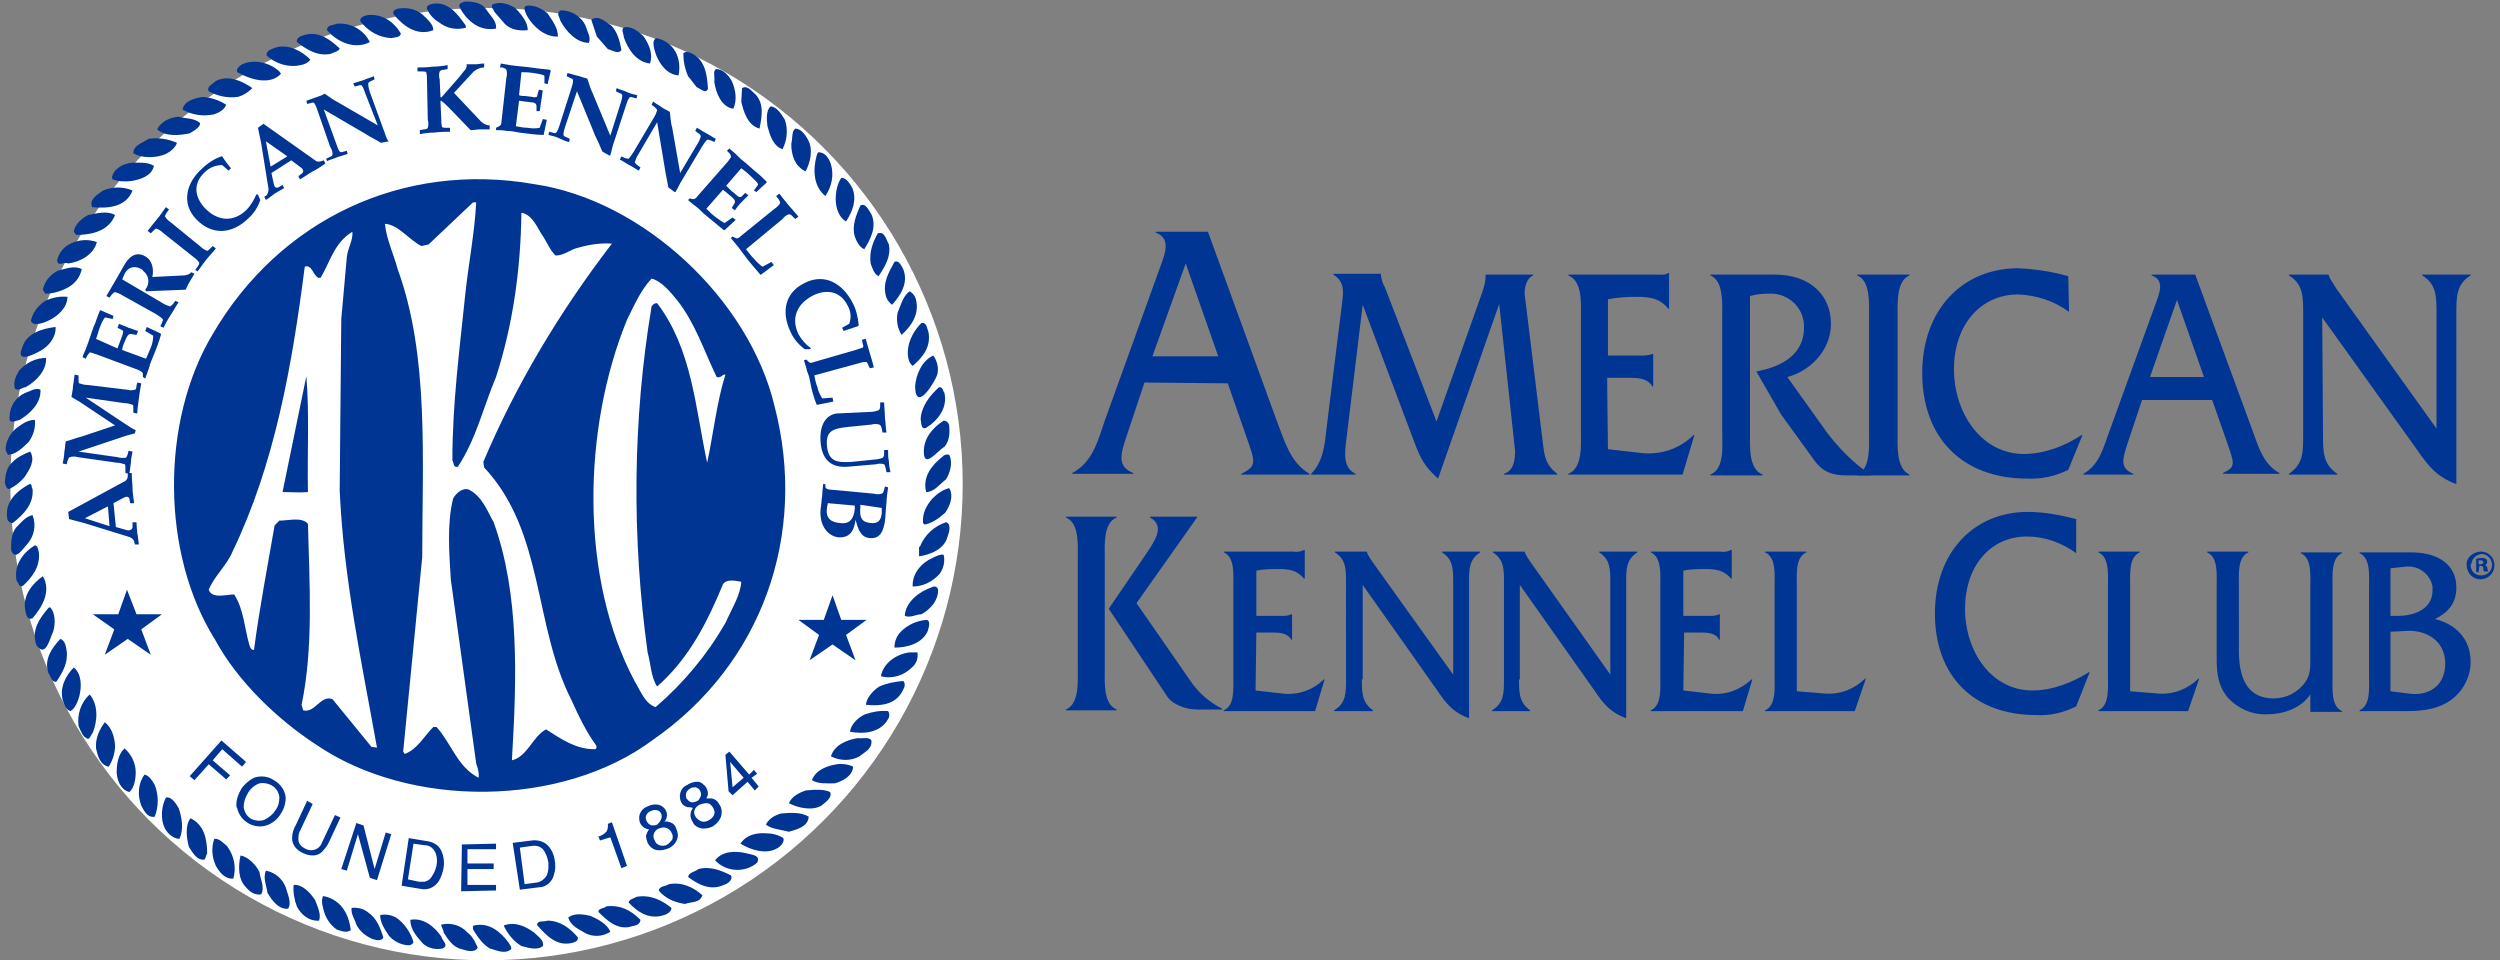<svg xmlns="http://www.w3.org/2000/svg" viewBox="0 0 315 121">
                
            <rect x="0" y="0" width="315" height="121" fill="#808080" stroke="none"/>
                
            <g fill="none"><circle cx="61.3" cy="61" r="60" fill="#FFF"></circle><path fill="#003594" d="M153.5 44.9h-8.3l4.2-11.7 4.1 11.7zm1.2 3.4l2.3 6.6c1.1 3.2 1.5 3.8-.6 4.8v.1h8.6v-.1c-2.4-1.4-3.1-4-4.1-6.6l-8.7-23.9h-6.6v.1c2 .7 1.2 2.7.6 4.3l-7 19.4c-.9 2.7-1.6 5.3-4.1 6.6v.1h7.7v-.1c-2-.8-1.7-2.2-.8-4.8l2.2-6.6 10.5.1zm32-11.3c.3-.8.5-1.6.5-2.4h6v.1c-.8.3-1.1 1.4-1.1 2.3l2.3 18.8c.2 1.8.4 2.8 1.8 3.9v.1h-6.7v-.1c1.2-.4 1.4-1.6 1.4-2.9l-2-18.5-7.7 22c-1.7-1.5-2.2-2.5-3-4.6l-6.5-17.3-2 16.5c-.3 2.3-.5 4 1.1 4.8v.1h-5.6v-.1c1.4-1.4 1.7-3.3 1.9-5.4l2-16.1c.1-1.1.5-2.6-1.1-3.6v-.1h6c0 .6.2 1.2.5 1.7l6.5 16.9 5.7-16.1zm15.9 19.6l4.4.5c2.4.2 4.7-.6 6.4-2.3h.1l-1.5 5h-14.4v-.1c1.8-.7 1.6-3.5 1.6-5.3V40c0-1.8.2-4.6-1.6-5.3v-.1h11c.6 0 1.2.1 1.6-.2h.1v4.5h-.1c-1.1-1.4-2.5-1.5-4.1-1.5-1.2 0-2.4.1-3.5.3v7.1h4.1c.5 0 1 0 1.5-.2h.1v4.1h-.1c-.6-1.1-2-1.1-3.1-1.1h-2.6l.1 9zm21-22c4.6 0 7.1 2.7 7.1 6.2 0 3.4-2.7 6-5.5 6.7l5 7c1.6 2.1 3.4 3.9 5.6 5.4h-3.2c-1.8 0-3-.5-4-1.9l-4.2-5.8-3.1-5.4c2.8-.5 6-1.9 6-5.5.1-2.3-1.7-4.2-4-4.3h-.5c-.8 0-1.6.1-2.3.3v17.2c0 1.8-.2 4.6 1.6 5.3v.1h-6.6v-.1c1.8-.7 1.5-3.5 1.5-5.3V40c0-1.8.2-4.6-1.5-5.3v-.1h8.1z"></path><path fill="#003594" d="M235.5 40c0-1.8.2-4.6-1.5-5.3v-.1h6.6v.1c-1.7.7-1.5 3.6-1.5 5.3v14.5c0 1.7-.2 4.5 1.5 5.3v.1H234v-.1c1.7-.7 1.5-3.5 1.5-5.3V40zm25.2-.7c-1.9-1.4-4.1-2.1-6.4-2.2-4.8 0-8.1 3.9-8.1 9.4 0 5.6 3.5 10.7 8.8 10.7 2.6 0 5.2-1 7.3-2.4h.1l-1.8 4.4c-1.6.8-3.4 1.2-5.2 1.1-8.1 0-13.2-5.1-13.2-13.3 0-7.9 5-13.2 12.1-13.2 2.1.1 4.2.4 6.3 1l.1 4.5zm17 8.2h-6.8l3.4-9.7 3.4 9.7zm1 2.8l1.9 5.4c.9 2.7 1.2 3.1-.5 3.9v.1h7.1v-.1c-2-1.1-2.6-3.2-3.4-5.4l-7.2-19.6h-5.5v.1c1.7.6 1 2.2.5 3.6l-5.8 16c-.8 2.2-1.3 4.3-3.3 5.4v.1h6.3v-.1c-1.7-.7-1.4-1.8-.7-3.9l1.8-5.4h8.8v-.1zm14 4.5c0 2.1 0 3.7 1.8 4.9v.1h-6.1v-.1c1.8-1.2 1.8-2.7 1.8-4.9V39.5c0-2.1 0-3.7-1.8-4.8v-.1h5c.1.4.3.7.5 1l.5.8L307 54V39.5c0-2.1 0-3.7-1.8-4.8v-.1h6.1v.1c-1.8 1.1-1.8 2.7-1.8 4.8V61c-2.4-.9-3.5-2.2-5-4.4L292.6 40l.1 14.8zM135.8 70.3c0-1.7.2-4.4-1.5-5.1v-.1h6.4v.1c-1.7.7-1.5 3.4-1.5 5.1v14c0 1.7-.2 4.4 1.5 5.1v.1h-6.4v-.1c1.7-.7 1.5-3.5 1.5-5.1v-14zm8.2.1c1.1-1.7 3.1-4 .9-5.2v-.1h6L143.2 76l6.8 9.8c1 1.5 2.4 2.7 4 3.5v.1h-3.1c-1.6 0-3.2-.7-3.8-1.6l-7.4-11.1 4.3-6.3zM158.2 87l3.5.4c1.9.2 3.8-.5 5.1-1.8h.1l-1.2 4h-11.5v-.1c1.4-.6 1.2-2.8 1.2-4.2V73.8c0-1.4.2-3.6-1.2-4.2v-.1h8.8c.4.1.9 0 1.3-.2h.1v3.6h-.1c-.9-1.1-2-1.2-3.2-1.2-.9 0-1.9 0-2.8.2v5.7h3.2c.4 0 .8 0 1.2-.2h.1v3.2h-.1c-.5-.9-1.6-.9-2.4-.9h-2l-.1 7.3zm13.4-1.4c0 1.7 0 2.9 1.4 3.9v.1h-4.9v-.1c1.5-.9 1.5-2.2 1.5-3.9V73.4c0-1.7 0-2.9-1.4-3.8v-.1h4c.1.3.2.5.4.8l.4.6L183.1 85V73.4c0-1.7 0-2.9-1.4-3.8v-.1h4.8v.1c-1.4.9-1.4 2.1-1.4 3.8v17.1c-1.9-.7-2.8-1.7-4-3.5l-9.4-13.3v11.9h-.1zm19.8 0c0 1.7 0 2.9 1.4 3.9v.1H188v-.1c1.5-.9 1.5-2.2 1.5-3.9V73.4c0-1.7 0-2.9-1.4-3.8v-.1h4c.1.3.2.5.4.8l.4.6 10 14.1V73.4c0-1.7 0-2.9-1.4-3.8v-.1h4.8v.1c-1.4.9-1.4 2.1-1.4 3.8v17.1c-1.9-.7-2.8-1.7-4-3.5l-9.4-13.3v11.9h-.1zm20.7 1.4l3.5.4c1.9.2 3.7-.5 5.1-1.8h.1l-1.2 4H208v-.1c1.4-.6 1.2-2.8 1.2-4.2V73.8c0-1.4.2-3.6-1.2-4.2v-.1h8.8c.4.1.9 0 1.3-.2h.1v3.6h-.1c-.9-1.1-2-1.2-3.2-1.2-.9 0-1.9 0-2.8.2v5.7h3.3c.4 0 .8 0 1.2-.2h.1v3.2h-.1c-.4-.9-1.6-.9-2.4-.9h-2l-.1 7.3zm18 .4c1.8.1 3.6-.6 4.9-1.9h.1l-1.4 4.1h-11.3v-.1c1.4-.6 1.2-2.8 1.2-4.2V73.8c0-1.4.2-3.6-1.2-4.2v-.1h5.2v.1c-1.4.6-1.2 2.8-1.2 4.2v13.3l3.7.3zm31.5-17.7c-1.8-1.3-3.9-2.1-6.2-2.1-4.6 0-7.8 3.7-7.8 9.1 0 5.4 3.3 10.3 8.5 10.3 2.5 0 5-1 7.1-2.3h.1l-1.7 4.3c-1.6.8-3.3 1.2-5 1.1-7.9 0-12.8-4.9-12.8-12.8 0-7.7 4.9-12.8 11.7-12.8 2.1 0 4.1.4 6.1.9v4.3zm10.5 17.7c1.8.1 3.6-.6 4.9-1.9h.1l-1.4 4.1h-11.3v-.1c1.4-.6 1.2-2.8 1.2-4.2V73.8c0-1.4.2-3.6-1.2-4.2v-.1h5.2v.1c-1.4.6-1.2 2.8-1.2 4.2v13.3l3.7.3zm19 .1c-1.2 1.8-3.5 2.5-5.4 2.5-1.9.1-3.7-.7-5-2.1-1.5-1.8-1.4-3.8-1.4-6v-8.1c0-1.4.2-3.6-1.2-4.2v-.1h5.2v.1c-1.4.6-1.2 2.8-1.2 4.2V82c0 4.1 1.5 6 4.4 6 1.6 0 3.1-.8 4-2.1.6-.9.6-1.7.6-2.8v-9.2c0-1.4.2-3.6-1.2-4.2v-.1h5.2v.1c-1.4.6-1.2 2.8-1.2 4.2v11.5c0 1.4-.2 3.6 1.2 4.2v.1h-4v-2.2zm10.1-.4v-7.5l1.9-.1c2.4-.2 5 1.1 5 4.1 0 3-2.3 4.1-4.5 3.8l-2.4-.3zm-2.7-1.8c0 1.4.2 3.6-1.2 4.2v.1h4.5c2.1 0 4.2.1 6.2-.9s3.3-3.1 3.3-5.3c0-3-2-4.8-4.5-5.4 1.6-.8 2.7-1.9 2.7-4 0-2.7-2.1-4.4-5.7-4.4h-6.5v.1c1.4.6 1.2 2.8 1.2 4.2v11.4zm2.7-7.7v-6l1.9-.2c1.6-.2 3.1.9 3.4 2.5v.5c0 2.5-2.6 3.2-4.3 3.2h-1zm13.1-6.4c0 1-.7 1.7-1.7 1.8-1 0-1.7-.7-1.8-1.7-.1-1 .7-1.7 1.7-1.8h.1c.9 0 1.7.7 1.7 1.7zm-3 0c0 .7.5 1.3 1.3 1.3h.1c.7 0 1.3-.6 1.3-1.3 0-.7-.5-1.3-1.2-1.4-.7 0-1.3.5-1.4 1.2-.1.1-.1.1-.1.2zm1 .9h-.3v-1.7c.2 0 .4-.1.6-.1.2 0 .4 0 .6.1.1.1.2.2.2.4s-.2.4-.3.4c.2.1.3.2.3.4 0 .1.1.3.1.4h-.5c-.1-.1-.1-.3-.1-.4 0-.2-.1-.3-.3-.3h-.2l-.1.8zm0-1h.2c.2 0 .4-.1.4-.2 0-.2-.1-.3-.4-.3h-.2v.5zM38.6 47.4l-3 14.6c1.2 0 2.1.1 3.2 0-.1-4.8.2-9.9-.2-14.6z"></path><path fill="#003594" d="M97.6 51.2c-3.2-13.5-16.6-26-30.3-28-16.6-2.9-32.1 4.5-40.5 18.9-6.6 11-6.5 27.7.3 38.5 2.8 5.2 7.8 10 12.7 13.2 11.8 8.1 31 8 42.5-.6 13.7-9.5 19.5-25.8 15.3-42zM46.8 94.1l-4.9-6c-1.5-.6-2.2 1.8-3.7 1.4l-.2-.7c1.5-7.1 1-15.2.8-22.8-.8-.9-2.4-.4-3.6-.4l-.6.6c-.9 5.2-1.9 10.4-2.6 15.7-.4 0-.5-.4-.6-.7-.6-2.1-.7-4.5-1.9-6.3-1 0-2.8.6-3.2-.6.7-1.7 2.3-3.1 3-4.8 5.3-11 7.5-23.4 9.1-35.9.9-.3 1 1 1.7 1.4h.3c1.2-2 1.7-4.4 4-5.8.1 1.1-.6 2.1-.7 3.2l-.7 7.8-.2 21.6c.5 11.2 2.8 21.8 4.7 32.4l-.7-.1zm28.1.3c-2.4 0-4.2-1.3-6.1-2.5-1.7.9-2.3 3.4-4.3 3.9.6-10.1 1-20.9-2.3-30-.8-1.4-1.4-3.2-3.1-4.1-.8-.3-1.6.4-2 1.1-.8 3.1-.5 6.9-.3 10.2L60 96.2c.2.6.4 1.2.3 1.8-2.7-1.4-3.4-4.3-5.3-6.4h-.4c-1.2 1.2-2 2.8-3.6 3.4l-.2-.3 2.4-24.5c0-12.1.9-25.4-3.1-36.3-.5-1.9-1.4-3.7-1.6-5.7 1.7.1 3 2 4.6 2.8l.9-.2 5.6-5.3h.4c-.2 3.9-1 7.9-1.4 11.8C57.9 44.1 57 50.9 57 58c.2.3.1 1 .7.8 2.3-3.5 3.2-7.5 4.8-11.3 2.1-6.5 3.1-13.4 3.2-20.7 1.5.3 2 2 2.8 3.1.5.8.8 1.6 1.5 2.3 1.1 0 1.9-.8 2.9-1 1.4-.4 2.8-.6 4.2-.5-6.6 8.6-12.1 17.8-16.2 27.5l.1.7c7.6 8.1 6.2 19.9 11 29.3.9 2 1.8 3.9 3.1 5.7.1.2.1.5-.2.5zm16.5-15.9c-2.3 4-5.3 7.6-8.8 10.6-1.4-.5-1.9-2.1-2.6-3.2-7-13.1-6.6-31.9-1-45.6.9-1.8 1.7-3.7 3.1-5.2 1.2.3 2.3 1.6 3.2 2.7 2.3 2.9 3.4 6.4 5 9.7.6.2.7-.4 1.1-.3-1.1 3.5-1.5 7.4-2.3 11.1-1.5-7-1.9-14.3-6.3-20.1-.3 0-.5.1-.7.4-2.4 14.4-2.5 29.1-.5 43.6.4 1.4.4 3.1 1.2 4.3 4.1-3.6 6.4-8.3 8.3-12.9.5-.7 1.6-.4 2.3-.3-.1 1.7-1.2 3.4-2 5.2zm-31.8 38.6c0-.2-.1-.5.2-.5 1.8-.4 3.3.8 4.3 2.2.1.2.4.5.3.8-.8.7-1.9.1-2.7-.1-1-.6-1.6-1.6-2.1-2.4zm-3.7.4c0-.4-.3-.6-.3-1 1.2-.3 2.5.1 3.3 1 .7.5 1 1.3 1.3 1.9-.4.7-1.4.4-2 .2-1.1-.2-1.8-1.3-2.3-2.1zm-2.6 1.4c-.8-.9-1.6-1.8-1.6-3 1.6-.3 3 .8 3.9 2.1.1.5 1 1.1.2 1.5-.9.2-1.8 0-2.5-.6zm10.2-2.2v-.1c1.4-.5 2.7.1 3.8.9.5.5 1.3 1 1.1 1.7-.7.6-1.9.2-2.7 0-1-.6-1.7-1.5-2.2-2.5zM49 117.9c-.5-.8-1.1-1.6-1.1-2.6.9-.2 1.9.1 2.5.7.8.7 1.4 1.7 1.7 2.7-.1.3-.4.4-.6.4-.9 0-1.9-.5-2.5-1.2zm18.7-1.3c-.1-.7.8-.4 1.3-.6 1.5 0 2.8.9 3.8 2.1.1.5-.4.6-.7.7-2 .5-3.3-1-4.4-2.2zm-22.8-.1c-.2-.7-.7-1.3-.6-2.1.7-.1 1.5.1 2 .5 1.2.8 1.6 2 2 3.2-.2.6-1.1.3-1.4.2-.9-.4-1.6-1-2-1.8zm26.7-.9c.8-.6 1.9-.4 2.8-.2.9.4 2.1 1 2.5 2-.9.6-2.1.7-3.1.2-.8-.5-1.9-.9-2.2-2zm-30.7-.5c-.2-.7-.5-1.5-.2-2.2 1.2.2 2.2.9 2.8 2 .4.7.6 1.5.7 2.3-.5.4-1.3.1-1.8-.1-.7-.5-1.2-1.2-1.5-2zm34.5-.2c0-.5.7-.4 1-.7 1.8-.2 3.1.5 4.3 1.7-.1.8-.9.7-1.4.9-1.6.3-2.8-.8-3.9-1.9zm-38-.7c-.3-.8-.5-1.8-.4-2.7 1.1-.1 2.1 1 2.7 1.9.3.8.8 1.8.5 2.6-1.3.1-2.3-.8-2.8-1.8zm41.8-.5c.1-.4.7-.5 1-.7 1.7-.3 3.2.4 4.4 1.4 0 .6-.8.9-1.3 1-1.7.4-3.1-.6-4.1-1.7zm-45.5-1.2c-.1-.9-.6-1.8-.2-2.8 1.1.2 2.1 1 2.5 2.1.2.8.8 1.9.3 2.7-1.2.1-2-1-2.6-2zm49.3-.3c.1-.6.9-.5 1.3-.8 1.6-.3 3.1.4 4.2 1.4-.3 1-1.4.8-2.2 1.1-1.3-.2-2.5-.7-3.3-1.7zm-52-.4c-1-1-1-2.6-.7-4 .9.1 2 1.2 2.4 2.1.1.9.7 1.9.2 2.8-.8.1-1.4-.3-1.9-.9zm55.7-1.3c.1-.6.8-.6 1.3-1 1.5-.4 2.9.2 4.1.8.3.6-.5 1.1-.9 1.2-1.7.8-3.3-.1-4.5-1zm-59.5-1.4c-.5-1.1-.6-2.3-.2-3.4.6-.1 1.1.5 1.6.9.9 1.2 1.2 2.7.8 4.1-1.1.1-1.8-.9-2.2-1.6zm62.9-.7c.9-1.2 2.6-1.2 3.9-.9.6.2 1.9.2 1.4 1.2-1.5 1.3-3.9 1.2-5.3-.3zm-66.3-1.7c-.3-1.1-.5-2.7.2-3.6 1.7.8 2.1 2.6 2.1 4.4l-.3.8c-1 .2-1.6-1-2-1.6zm69.5-.4c.7-1.1 2-1.4 3.3-1.3.7 0 1.5.2 2.1.6.2.5-.4 1.1-.8 1.3-1.4.8-3.3.2-4.6-.6zm-72.8-2.7c-.2-1-.1-2.1.4-3.1.7-.2 1.3.8 1.6 1.3.4 1.1.7 2.7.1 3.9-1.1-.1-1.9-1.1-2.1-2.1zm76 .3c.4-.8 1.2-1.2 1.9-1.4 1.2-.1 2.5-.2 3.5.4-.1 1.3-1.5 1.6-2.5 1.9-1.1-.3-2.1-.3-2.9-.9zm-78.7-2.4c-.5-1.3-.4-2.8.4-3.9.6.1 1 .8 1.3 1.3.5 1.3.5 2.7 0 4-.9.2-1.4-.8-1.7-1.4zm81.6-.3c.4-.9 1.3-1.3 2.1-1.6 1-.1 2.3-.2 3.1.2.3.7-.6 1.3-1.1 1.7-1.1.7-3 .3-4.1-.3zm-84.7-3.8c0-1.2.2-2.4 1-3.1.9.8 1.4 1.9 1.4 3 0 .9-.2 2-.8 2.5-1.1-.3-1.5-1.4-1.6-2.4zm87.6.9c.5-1.3 1.9-1.8 3.1-2 .7-.1 1.5 0 2.1.3-.1 1.2-1.3 1.8-2.3 2.1-1 0-2.1.1-2.9-.4zm-90.2-4c-.1-1.3.4-2.3 1.1-3.3.9.7 1.2 1.8 1.3 2.9 0 1-.3 1.9-.8 2.7-1.1-.2-1.4-1.4-1.6-2.3zm92.6 1c.4-1.4 2-2.1 3.4-2.3.6.1 1.4-.2 1.7.3.1 1.1-.8 1.4-1.5 2-1.1.6-2.4.6-3.6 0zM9.9 91.5c-.2-1.5.3-3 1.4-4 1.1 1.3 1 3.3.4 4.8-.2.2-.3.7-.6.8-.7-.2-.9-1-1.2-1.6zm97.2.7c.1-.9 1-1.8 1.9-2.2.9-.3 1.9-.5 2.9-.4.2.3.2.7 0 1-1 1.8-3.2 1.9-4.8 1.6zm-99.2-4c-.4-1.6.4-3.1 1.4-4.1 1 .8 1 2.4.7 3.6-.2.7-.5 1.5-1.1 1.9-.7-.2-.8-.9-1-1.4zm101.2.6c.1-.9.9-1.8 1.7-2.3.9-.4 1.9-.6 3-.7.4.4.1.9-.1 1.3-.9 1.7-2.8 1.9-4.6 1.7zm-103-4c-.6-1.8.5-3.2 1.5-4.3.6.2.7.9.8 1.5.2 1.5-.5 2.7-1.3 3.9-.6.1-.7-.7-1-1.1zm104.9.4c.3-1.7 2-2.8 3.6-3h1c.1.7-.1 1.4-.7 1.9-1 1-2.5 1.5-3.9 1.1zM4.6 81.3c-.7-1.9.4-3.4 1.5-4.7l.2-.1c.7.7.7 2.1.4 3.1-.4.7-.9 3.4-2.1 1.7zm108.1.3c0-.8.3-1.5.8-2 .9-.9 2-1.4 3.3-1.5.5.2.2 1 .1 1.4-.7 1.6-2.6 2.1-4.2 2.1zM3.2 77c-.4-1.9.8-3.4 2.2-4.4 1.1 1.9-.1 3.9-1.3 5.3-.7.3-.8-.5-.9-.9zm110.8.6c.1-1.8 1.9-3.1 3.4-3.6.3-.2.8-.1.8.4 0 1.3-1 2.4-2.1 3-.7 0-1.4.5-2.1.2zm1-3.7c-.1-1.6 1.1-3 2.5-3.6.4-.2 1-.5 1.4-.4.2.8 0 1.7-.5 2.4-.9 1-2.1 1.6-3.4 1.6zM2.1 73.2c-.4-1.9.7-3.5 2.3-4.5.4.1.4.6.5.9.2 1.8-.9 3.2-2 4.2-.5.3-.5-.3-.8-.6zm113.8-4.3c.6-1.5 1.8-2.6 3.3-3.1.7.2.4 1.3.2 1.8-.4 1.6-2.2 2.3-3.6 2.5v-1.2h.1zm-114.5.4c0-1 0-2 .6-2.8.6-.6 1.2-1.4 2.1-1.6.5 1.3.2 2.7-.7 3.7-.5.5-1.5 2.2-2 .7zm114.9-3.4c-.1-1.2.4-2.2 1.2-3.1.6-.6 1.3-1.1 2.1-1.3.6 1 .1 2.2-.5 3.1-.8.7-1.6 1.3-2.6 1.5l-.2-.2zM.9 65.2c-.3-2 1.3-3.4 2.8-4.2.4-.1.2.4.4.6.2 1.9-1.2 3.3-2.5 4.3-.4 0-.7-.3-.7-.7zM116.7 62c-.5-1.9.7-3.4 2.1-4.5.2-.2.5-.3.8-.2.5 1 .1 2.3-.4 3.1-.8.6-1.5 1.6-2.5 1.6zM.6 60.8c.1-1 .2-1.9 1-2.6.6-.6 1.4-1 2.2-1.3.7 1.1-.1 2.3-.7 3.2-.5.6-1.1 1.1-1.9 1.5-.4.1-.5-.5-.6-.8zm115.8-3.9c0-1.7 1.1-3 2.5-3.9.3 0 .6.2.7.6v.1c.1.9 0 1.9-.6 2.6-.8.4-2.6 2.9-2.6.6zM.7 56.7c0-1 .5-2 1.3-2.7.7-.5 1.4-1.1 2.4-1.1.1 1-.2 2-.8 2.8-.8.8-1.7 1.6-2.6 1.6l-.3-.6zM116 52.8c.1-1.6 1.1-2.9 2.3-4 .5-.1.5.5.7.7.4 1.8-.7 3.4-2.3 4.4-.7.3-.6-.7-.7-1.1zM1.2 52.6c0-1.4.8-2.6 2-3.1.6-.2 1.3-.7 1.9-.4.1 1.7-1.3 3-2.6 3.8-.5.1-1.4.6-1.3-.3zm114.1-3.9c.1-1.5.9-3.3 2.3-3.9.5.7.7 1.6.5 2.4-.3.9-2.7 4.9-2.8 1.5zM1.9 49c-.3-.8.1-1.6.5-2.3.9-1 2.1-1.6 3.4-1.6.1 1.6-1.3 3-2.6 3.7-.4 0-.8.5-1.3.2zm112.7-5.9c.3-.9.8-1.7 1.5-2.4.7-.1.7.7.9 1.2.3 1.8-.7 3.1-2 4.2-.8-.6-.7-2.1-.4-3zm-111.8.7c.5-1.8 2.5-2.4 4.2-2.6.1 1.2-.8 2.4-1.9 3-.7.4-3.2 1.7-2.3-.4zm110.3-4.4c.4-.9.6-2 1.5-2.7.4.2.7.6.8 1 .5 1.9-.6 3.4-1.8 4.5-.5-.8-.7-1.8-.5-2.8zm-109.2 1c.2-1 .9-1.9 1.8-2.5.9-.4 1.8-.6 2.8-.5 0 1.4-1.3 2.5-2.4 3-.6.3-2 .8-2.2 0zm107.7-3.2c-.4-1.6.4-2.9 1.1-4.2.6-.3.9.6 1.1.9.7 1.7-.3 3.3-1.4 4.5-.4-.3-.7-.7-.8-1.2zM5.4 36.5c.2-1 .9-1.9 1.9-2.4.9-.2 2-.7 3-.2-.2 1-.8 1.8-1.7 2.3-.9.5-1.9.8-2.9.8l-.3-.5zm104.3-3.3c-.2-1.5.3-2.7.9-3.8.9-.3 1.1.9 1.4 1.4.3 1.5-.5 2.8-1.3 4-.5-.2-.8-1-1-1.6zM7.2 32.8c.2-.9.8-1.7 1.7-2.1 1-.5 2.2-.6 3.3-.2-.4 1.6-2.1 2.5-3.6 2.7-.6-.3-1.3.5-1.4-.4zm100.5-3c-.4-1.4.2-2.7.7-3.9.7-.4 1.1.7 1.4 1.1.7 1.6-.1 3.1-.9 4.4-.7-.3-1-1.1-1.2-1.6zm-98.4-.6c.1-.9 1-1.7 1.8-2.1 1-.2 2.4-.6 3.4 0-.8 2-2.9 2.5-4.9 2.5l-.3-.4zm96-4.1c0-1 .2-1.9.7-2.7.7 0 1.1.8 1.4 1.3.6 1.5 0 3-.8 4.2-.9-.5-1.3-1.7-1.3-2.8zm-93.7 1c-.4-1 .7-1.6 1.4-2.1 1.2-.5 2.5-.5 3.7 0-.8 2.1-3.1 2.3-5.1 2.1zm91.3-6.5c.1-.2.1-.5.4-.4.8.1 1.2.9 1.4 1.5.4 1.4.1 2.8-.7 4-1.5-1.2-1.6-3.3-1.1-5.1zm-88.8 2.8c.2-1.2 1.5-1.8 2.5-1.9 1 0 2-.1 2.8.4-.3 1.3-1.7 1.7-2.8 1.9-.8.1-1.6.1-2.4-.2l-.1-.2zm85.6-4.3c.2-.6 0-1.5.5-1.9.7 0 1.3.8 1.6 1.4.7 1.2.3 2.9-.3 4-1.4-.7-1.8-2.1-1.8-3.5zm-82.9 1.2c0-1 1.2-1.3 1.9-1.8 1.2-.2 2.5 0 3.6.5-.2.6-.8 1.1-1.4 1.4-1.1.5-3 .6-4.1-.1zm79.9-3.4c-.1-.8-.2-2 .4-2.5.9.1 1.4 1.1 1.8 1.7.4 1.2.3 2.5-.3 3.7-1.2-.4-1.6-1.8-1.9-2.9zm-76.9.4c.5-1 1.6-1.5 2.7-1.6.9.3 1.9.1 2.7.8.1.5-.8 1-1.3 1.3-1.4.3-3.1.4-4.1-.5zm73.6-3.5l.1-1.7c.7-.4 1.2.4 1.7.8 1.1 1.2.8 2.8.5 4.3-1.5-.4-2-2.1-2.3-3.4zm-70.4 1c.2-1.1 1.5-1.4 2.5-1.6 1.1.1 2.1.4 3 1-.2.6-.9 1-1.5 1.2-1.4.3-2.8.1-4-.6zm67-3.5c.1-.6-.2-1.3.2-1.6.9 0 1.6.8 2 1.5.5 1.1.7 2.4.2 3.5-1.5-.2-2.2-2-2.4-3.4zm-63.7 1.2c-.3-.6.5-.9.9-1.3 1.6-.8 3.3 0 4.6.9-.5.5-1.1.9-1.8 1.1-1.3.2-2.6-.1-3.7-.7zm60.4-1.9c-.4-.9-.6-1.9-.6-2.9.4-.3.8-.1 1.2.1 1.6.9 1.8 2.7 1.9 4.4-.3.7-1-.1-1.4-.2l-1.1-1.4zm-56.8-.5c-.2-.4.3-.8.6-1 1.6-.7 3.5-.2 4.7.9l.2.3c-1.4 1.5-3.9.7-5.5-.2zM82.7 7c-.2-.6-.7-1.9 0-2.2 1 .2 1.9.8 2.4 1.7.5.9.6 2 .4 3-1.4-.1-2.3-1.3-2.8-2.5zM33.6 7c-.1-.7.7-.8 1.1-1 1.6-.5 3.3.4 4.4 1.5-.4.6-1.1.7-1.8.8-1.4.1-2.7-.4-3.7-1.3zm45-2.3c0-.5-.5-1.1.2-1.3.9 0 1.6.5 2.3 1.2.7 1 1.2 2.2.8 3.4-1.8-.2-2.8-1.9-3.3-3.3zm-41.2.6c-.1-.6.6-.8 1-.9 1.8-.5 3.2.6 4.4 1.7-.1.4-.8.5-1.2.7-1.7.3-3-.6-4.2-1.5zm37.8-.7l-.7-2.1c.9-.7 1.8.3 2.5.7.8.8 1.1 2 1.3 3.1-.4.6-1.2 0-1.7-.1l-1.4-1.6zm-34-.8c0-.7.8-.6 1.2-.8 1.7-.2 3.4.7 4.2 2.3-1.9 1-4.1 0-5.4-1.5zm29.4-1.2c-.1-.5-.6-1 .1-1.3 1.3 0 2.6.8 3.1 2 .2.7.7 1.4.4 2.1-1.6 0-2.9-1.5-3.6-2.8zm-25.2.1c-.1-.6.6-.7.9-.8 1.8-.2 3.3.8 4.2 2.3 0 .5-.7.5-1.2.6-1.6-.1-2.8-.8-3.9-2.1zm21-.7c-.2-.5-.7-1.3.2-1.3.9 0 1.7.4 2.4 1 .6.9 1.3 1.8 1.3 2.9-1.6.1-3.1-1.2-3.9-2.6zm-16.8-.2c-.2-.4.2-.6.5-.7 1.1-.2 2.2 0 3.1.7.6.6 1.4 1.2 1.4 2-2 .8-3.8-.5-5-2zm12.7-.3c-.1-.3-.4-.5-.3-.9 1-.5 2.1-.1 2.9.4.8.8 1.6 1.8 1.6 2.8-1 .1-2.1 0-2.9-.8l-1.3-1.5zm-8.5-.4c-.1-.4.3-.5.6-.6 2-.4 3.2 1.2 4.2 2.6.1.1.1.3.1.4-1.2.3-2.4.1-3.4-.7-.7-.4-1.2-1-1.5-1.7zm4.1-.2c-.2-.5.4-.6.7-.7 1 0 2 .1 2.6.9.5.8 1.4 1.5 1.3 2.5-2.1.4-3.7-1-4.6-2.7zM16 74.3l-1.1 3.1h-3.2l2.7 1.9-1.2 3.2 2.9-2 2.9 2-1.2-3.2 2.6-1.9h-3.2L16 74.3zm88.9.7l-1.1 3.1h-3.2l2.6 1.9-1.2 3.2 2.9-2 2.9 2-1.2-3.2 2.6-1.9H106l-1.1-3.1zm-94.2-9.7l2.9-1.5.2 2.5-3.1-1zm3.6-1.9l1.3-.7c.4-.2.6-.1.7.1l.1.6h.5c-.1-.8-.2-1.4-.2-1.9s-.1-1.1-.1-1.9h-.5v.4c0 .3-.2.6-.5.7l-7 3.8.1.9 1.9.5 5.5 1.7c.4.1.7.3.8.6l.1.4h.5c-.1-.6-.1-1-.2-1.4 0-.3-.1-.8-.1-1.4h-.5v.6c0 .2-.2.5-.7.4l-1.4-.4-.3-3z"></path><path fill="#003594" d="M16 49.1c.3.1.7.1 1 0 .1 0 .2-.2.2-.5l.1-.4.5.1c-.1.5-.2 1.1-.3 1.9-.1.8-.2 1.4-.2 1.9l-.5-.1v-.5c0-.3 0-.5-.1-.5-.3-.1-.6-.2-1-.2l-4.9-.7 4.8 3.2c.5.3 1 .7 1.5.9l-.1.4c-.4.1-.7.2-1.1.3l-6 2 4.9.7c.3.1.7.1 1 .1.1 0 .2-.2.3-.5l.1-.4.5.1c-.1.5-.2.9-.2 1.4-.1.5-.1.9-.2 1.4l-.5-.1V59c0-.3 0-.5-.1-.5-.3-.1-.6-.2-1-.2l-4.9-.7c-.3-.1-.7-.1-1 0-.1 0-.2.2-.3.5l-.1.4-.5-.1c.1-.5.2-1 .2-1.4.1-.5.1-1 .2-1.4.5-.1 1.5-.5 2-.6l4.2-1.4-4.2-2.8c-.4-.3-.9-.5-1.3-.8.1-.6.2-1 .2-1.4.1-.4.1-.8.2-1.4l.5.1v.5c0 .3 0 .5.1.5.3.1.6.2 1 .2l5 .6zm-1.2-5.2c.1-.3.2-.5.3-.8l.3-.8c.1-.4.2-.6 0-.7l-.6-.3.2-.5c.4.2.8.3 1.2.5.4.1.8.3 1.2.4l-.2.5-.6-.1c-.3-.1-.5.1-.7.5l-.3.7c-.1.3-.2.5-.2.8l3 1.1c.2-.5.4-.9.6-1.4.2-.5.3-1 .3-1.5l-1-.6.2-.5 1.7.8.1.1c-.2.8-.7 2.1-1 2.8-.2.5-.4.9-.5 1.4-.2.5-.3.9-.5 1.4l-.3-.2v-.4c0-.2-.2-.3-.6-.5l-5.1-1.9-.9-.3c-.1 0-.2.1-.4.4l-.2.4-.4-.2c.1-.4.3-.7.4-1 .1-.3.2-.5.3-.8.4-1.1.6-1.9.9-2.5.2-.6.4-1.1.6-1.6h.1l1.6.7-.1.4-.9-.2c-.2 0-.5.7-.7 1.2-.2.5-.3 1-.5 1.5l2.7 1.2zm.6-6.7c-.3-.2-.6-.3-.9-.4-.1 0-.2.1-.4.3l-.3.4-.4-.2c.4-.7.7-1.2 1-1.7l1.2-2.1c.6-1.1 1.5-1.9 2.7-1.2.9.5 1.1 1.6.9 2.6l4-.2c.2 0 .3-.1.5-.1.2-.1.3-.2.4-.3l.4.2c-.2.3-.4.7-.6 1-.2.3-.3.6-.5 1l-5 .2-.1-.2c.6-.7.5-1.8-.2-2.3-.1-.2-.2-.2-.3-.3-.9-.5-1.7-.2-2.1.6-.1.2-.2.5-.3.7l5.1 3c.3.2.6.3.9.4.1 0 .2-.1.4-.3l.3-.4.4.2c-.3.4-.6 1-1 1.6-.4.6-.7 1.2-.9 1.6l-.4-.2.2-.4c.1-.3.2-.4.1-.5-.2-.2-.5-.4-.8-.6l-4.3-2.4zm9.9-6.1c.2.2.5.4.8.5.1 0 .2-.1.4-.3l.3-.3.4.3c-.3.4-.8.9-1.2 1.4-.4.5-.8 1.1-1.1 1.5l-.3-.2.3-.4c.2-.3.2-.4.2-.5-.2-.3-.4-.5-.7-.7l-3.9-3.1c-.2-.2-.5-.4-.8-.5-.1 0-.2.1-.4.3l-.3.3-.4-.3c.3-.4.7-.9 1.2-1.5s.8-1.1 1.1-1.5l.4.3-.3.4c-.2.3-.2.4-.2.5.2.3.4.5.7.7l3.8 3.1zm7.5-5.9c-.3.9-.8 1.7-1.6 2.4-2 1.9-4.5 2.1-6.5 0-1.9-2-1.2-4.6.7-6.3.7-.7 1.6-1.3 2.5-1.6h.1c.3.5.7 1 1.1 1.5l-.3.3-.8-.7c-.8 0-1.6.3-2.2.9-1.5 1.4-1.3 3.1 0 4.5 1.5 1.6 3.5 1.9 5.2.3.6-.6 1-1.3 1.3-2h.2l.3.7zm.7-7.4l2.7 1.9-2.1 1.3-.6-3.2zm3.2 2.4l1.2.9c.3.2.4.5.2.7l-.5.4.2.4c.7-.4 1.2-.8 1.6-1 .4-.2.9-.5 1.6-1l-.2-.4-.3.1c-.3.1-.6.1-.8-.1l-6.5-4.6-.7.5.4 1.9.9 5.6c.1.3 0 .7-.2 1l-.3.2.2.4c.5-.3.8-.6 1.1-.8.3-.2.7-.4 1.2-.7l-.2-.4-.5.3c-.2.1-.5.1-.6-.4l-.3-1.4 2.5-1.6zm3.3-6.3c-.1-.3-.2-.6-.4-.9-.1-.1-.2-.1-.5 0l-.4.1-.1-.4c.5-.2.9-.3 1.4-.5.3-.1.6-.2.9-.4.6.4 1.1.8 1.7 1.1l5 2.9-1.6-4.1c-.1-.3-.2-.6-.4-.9-.1-.1-.2-.1-.5 0l-.4.1-.2-.4c.4-.1.9-.3 1.3-.4.4-.2.9-.3 1.3-.5l.1.4-.4.2c-.3.1-.4.2-.4.4 0 .3.1.7.2 1l1.9 5.2c.1.4.3.8.5 1.1v-.1l-1 .2c-.6-.4-1.3-.7-1.9-1.1l-5.3-3.1 1.6 4.4c.1.3.2.6.4.9.1.1.2.1.5 0l.4-.1.1.4c-.4.1-.9.3-1.3.4-.4.2-.9.3-1.3.5l-.1-.3.4-.2c.3-.1.4-.2.4-.4 0-.3-.1-.6-.3-.9L40 13.9zm13.8-3.8c0-.3 0-.7-.1-1-.1-.1-.3-.1-.6-.1h-.5v-.5c.5 0 1.2 0 1.9-.1.7 0 1.4-.1 1.9-.2v.5l-.5.1c-.3 0-.4.1-.5.2-.1.3-.1.7 0 1l.1 2.2.1.1 2.1-2.4c.3-.3.6-.8.9-1.1.1-.1.2-.3.2-.5v-.2h1.1c.4 0 .7-.1 1.1-.1v.5c-.5 0-.9.2-1.3.5l-2.5 2.7 3.4 3.6c.3.3.7.5 1.1.5v.5h-1.2c-.4 0-.8.1-1.2.1l-2.7-2.8c-.3-.3-.6-.6-1-.9-.1 0-.1 0-.1.1l.1 2.2c0 .3 0 .7.1 1 .1.1.2.1.5.1h.5v.5c-.5 0-1.2 0-1.9.1-.7 0-1.4.1-1.9.2v-.5l.5-.1c.3 0 .5-.1.5-.2.1-.3.1-.7 0-1l-.1-5zM65.4 12c.3.1.5.1.8.1l.8.1c.4.1.7.1.7-.2l.2-.7.5.1c-.1.4-.1.8-.2 1.3s-.1.9-.2 1.3h-.4v-.6c0-.3-.2-.5-.6-.5l-.8-.1c-.3 0-.5-.1-.8-.1l-.4 3.2c.5.1 1 .2 1.5.2.5.1 1 .1 1.5 0l.4-1.1.5.1-.4 1.9h-.1c-.8 0-2.2-.2-3-.3-.5-.1-1-.2-1.5-.2-.5-.1-1-.1-1.4-.1v-.3l.4-.2c.2-.1.3-.3.3-.7l.6-5.4c.1-.3.1-.7 0-1 0-.1-.2-.2-.5-.3H63l.1-.5c.4.1.7.1 1.1.2l.8.1c1.1.1 1.9.2 2.6.3.6.1 1.2.1 1.7.2l.1.1-.4 1.7-.4-.1v-.9c0-.2-.8-.3-1.4-.4-.6-.1-1-.1-1.5-.1l-.3 2.9zm6.6-.9c.1-.3.2-.6.2-1 0-.1-.1-.2-.4-.3l-.4-.2.1-.4c.5.1 1 .3 1.5.4.3.1.6.2 1 .3.2.6.4 1.3.7 1.9l2.2 5.3 1.3-4.1c.1-.3.2-.6.2-1 0-.1-.1-.2-.4-.3l-.4-.2.1-.4c.4.2.9.3 1.3.5s.9.3 1.3.4l-.1.4-.4-.1c-.3-.1-.4-.1-.5 0-.2.3-.3.6-.4.9l-1.7 5.2-.3 1.2h-.1l-.9-.5c-.3-.7-.6-1.4-.9-2l-2.3-5.6-1.5 4.5c-.1.3-.2.6-.2 1 0 .1.1.2.4.3l.4.2-.1.4c-.4-.1-.9-.3-1.3-.5s-.9-.3-1.3-.4l.1-.4.4.1c.3.1.4.1.5 0 .2-.3.3-.6.4-.9l1.5-4.7zm10.4 3.7c.2-.3.3-.6.4-.9 0-.1-.1-.2-.3-.4l-.4-.3.2-.4c.4.3.8.5 1.2.8.3.2.6.3.9.5.1.7.1 1.4.3 2l1 5.7 2.2-3.7c.2-.3.3-.6.4-.9 0-.1-.1-.3-.3-.4l-.4-.3.2-.4c.4.2.8.5 1.2.7.4.2.8.5 1.2.7l-.2.4-.4-.2c-.3-.1-.4-.1-.5-.1-.2.2-.4.5-.6.8l-2.8 4.7c-.2.4-.4.8-.6 1.1H85l-.8-.6c-.1-.7-.3-1.5-.4-2.2l-1-6-2.4 4.1c-.2.3-.3.6-.4.9 0 .1.1.3.3.4l.4.3-.2.4c-.4-.2-.8-.5-1.2-.7-.4-.2-.8-.5-1.2-.7l.2-.4.4.2c.3.1.4.1.5.1.2-.2.4-.5.6-.8l2.6-4.4zm9.1 8.6l.6.6.6.5c.3.3.5.4.7.3l.5-.5.4.3-.9.9c-.3.3-.6.7-.8 1l-.4-.3.3-.5c.2-.3.1-.5-.2-.8l-.6-.5c-.2-.2-.4-.3-.6-.5L89 26.3c.4.4.7.7 1.1 1 .4.3.8.6 1.2.8l1-.7.4.3-1.4 1.3h-.1c-.6-.5-1.7-1.4-2.3-1.9-.4-.3-.7-.7-1.1-1-.4-.3-.8-.6-1.1-.9l.2-.2.4.1c.2 0 .4-.1.6-.4l3.6-4.1c.2-.2.4-.5.6-.8 0-.1 0-.3-.2-.5l-.3-.3.3-.3c.3.3.6.5.8.7l.6.6c.9.7 1.5 1.3 2 1.7.5.4.9.8 1.3 1.2v.1l-1.3 1.2-.3-.2.5-.7c.1-.2-.5-.7-.9-1.1-.4-.4-.8-.7-1.2-1l-1.9 2.2zm2.5 8c.3.4.6.8 1 1.2.3.4 1 1 1.1 1l1.1-.6.3.4-1.6 1.2h-.1c-.5-.6-1.4-1.6-1.9-2.3l-.9-1.2c-.3-.4-.7-.8-.9-1.1l.2-.2.4.2c.2.1.4 0 .7-.3l4.2-3.4c.3-.2.5-.4.7-.7 0-.1 0-.2-.2-.5l-.3-.4.4-.3c.3.4.7.9 1.2 1.5s.9 1 1.2 1.4l-.4.3-.3-.3c-.2-.2-.3-.3-.5-.3-.3.1-.6.3-.8.6L94 31.4zm7.4 12.6c-.8-.6-1.4-1.3-1.8-2.2-1.2-2.5-.7-5 1.9-6.2 2.5-1.2 4.7.2 5.9 2.5.5.9.7 1.9.8 2.9l-.1.1-1.8.6-.2-.4.9-.5c.3-.8.2-1.6-.2-2.3-.9-1.8-2.6-2.1-4.3-1.3-2 1-2.9 2.8-1.9 4.9.4.7.9 1.3 1.6 1.8l-.2.1h-.6zm1.2 3.3c.1.5.2 1 .4 1.5.1.5.3.9.6 1.4l1.3-.1.1.5-2 .4h-.1c-.3-.7-.7-2.1-.8-2.8-.1-.5-.2-1-.4-1.4-.1-.5-.3-1-.4-1.4l.3-.1.3.3c.2.2.4.1.7 0l5.2-1.5.9-.3c.1-.1.1-.2 0-.5l-.1-.5.5-.1c.1.5.3 1.1.5 1.8s.4 1.3.5 1.8l-.5.1-.2-.4c-.1-.3-.2-.4-.3-.4-.3 0-.7.1-1 .2l-5.5 1.5zm7.1 4.6c.3 0 .7-.1 1-.2.1-.1.2-.2.2-.5v-.5h.5c0 .5.1 1.2.1 1.9.1.7.1 1.4.2 1.9h-.5l-.1-.5c-.1-.3-.1-.4-.3-.5-.3-.1-.7-.1-1 0l-3 .3c-1.7.2-2.8.4-2.6 2.4.2 2 1.3 2.1 3.1 2l2.9-.3c.3 0 .7-.1 1-.2.1-.1.2-.2.2-.5v-.5h.5c0 .5 0 .9.1 1.4 0 .5.1.9.2 1.4h-.5l-.1-.5c-.1-.3-.1-.4-.2-.5-.3-.1-.7-.1-1 0l-3.5.3c-2.2.2-3.3-.9-3.5-3-.2-2.3.7-3.5 2-3.7l4.3-.2zm-2 11.8v.4c-.1 1.2-.6 2-1.9 1.8-1.1-.1-1.8-.6-1.6-1.9 0-.2.1-.4.1-.6l3.4.3zm3.4.3v.7c-.1.9-.5 1.3-1.4 1.2-1.2-.1-1.4-.8-1.3-1.9v-.4l2.7.4zm.4-2.7l-.1.4c-.1.3-.1.4-.3.5-.3.1-.7.1-1 0l-5.4-.5c-.4 0-.6-.1-.7-.3V61h-.3c0 .5-.1.9-.1 1.4-.1.6-.1 1.2-.2 1.7-.2 2 .8 3.4 2.2 3.6 1.4.1 2-.7 2.2-2.2.3 1.1.6 2.2 1.8 2.3 1.4.1 1.7-1 1.9-2.1.1-.9.1-1.6.2-2.4 0-.5.1-1.1.2-1.9l-.4-.1zm-83.6 32L31 96l-.5.6-2.5-2.2-1.2 1.4 2.2 1.9-.5.5-2.2-1.9-1.8 2-.6-.5 4-4.5zm8.1 7.2c0 .7-.2 1.4-.6 2-.4.7-1 1.2-1.8 1.5-1.6.5-3.3-.5-3.7-2.1 0-.1 0-.1-.1-.2-.1-.8.2-1.6.6-2.3.4-.6 1-1.1 1.6-1.4.8-.3 1.8-.2 2.5.3.9.5 1.4 1.3 1.5 2.2zm-2.7 2.8c.6-.3 1.1-.7 1.4-1.2.4-.5.5-1.1.5-1.7-.1-.6-.4-1.1-.9-1.4-.5-.3-1.1-.4-1.6-.3-.6.2-1.2.7-1.5 1.3-.3.5-.5 1.1-.5 1.7.1.6.4 1.2 1 1.5.4.2 1.1.3 1.6.1zm6.1-2l-1.6 3.4c-.2.3-.2.7-.2 1.1 0 .5.4.9.8 1.1.5.3 1.1.3 1.6 0 .3-.2.5-.5.6-.8l1.6-3.4.7.3-1.4 3c-.2.5-.6 1-1 1.4-.6.5-1.4.5-2.3.1-.9-.4-1.4-1.1-1.4-1.9 0-.6.2-1.2.5-1.7l1.4-3 .7.4zm5.5 2.4l.9.3 1.4 5.5 1.4-4.6.7.2-1.8 5.8-.9-.3-1.5-5.5-1.4 4.6-.7-.2 1.9-5.8zm6.6 1.9l2.4.4c.7.1 1.4.5 1.7 1.2.3.6.4 1.4.3 2.1-.1.6-.3 1.2-.6 1.7-.5.8-1.4 1.2-2.3 1l-2.4-.4.9-6zm1.3 5.5h.7c.3-.1.6-.2.8-.5.2-.3.4-.6.5-.9.1-.2.1-.4.2-.6.1-.6.1-1.2-.2-1.8-.3-.5-.7-.8-1.3-.8l-1.4-.2-.7 4.5 1.4.3zm5.4-4.7l4.3-.1v.7h-3.6v1.8h3.3v.7h-3.3v2h3.6v.7l-4.4.1.1-5.9zm6.4-.2l2.4-.3c.7-.1 1.5.1 2 .6s.8 1.2.9 1.9c.1.6.1 1.2-.1 1.8-.2.9-1 1.6-1.9 1.6l-2.4.3-.9-5.9zm3 5c.2 0 .4-.1.6-.2.3-.2.5-.4.7-.7.1-.3.2-.6.2-1v-.6c-.1-.6-.3-1.2-.7-1.7-.4-.4-.9-.5-1.5-.4l-1.4.2.6 4.6 1.5-.2zm8-5.3l-.2-.5c.4-.1.7-.3 1-.6.2-.3.2-.6.2-1l.5-.2 1.9 5.5-.7.3-1.4-3.9-1.3.4zm5.8-1.5c-.3-.1-.5-.3-.7-.6-.2-.4-.2-.8-.1-1.2.2-.5.5-.8 1-1 .4-.2.9-.3 1.4-.2.7.2 1.2.9 1 1.6-.1.2-.1.4-.3.5.2 0 .5 0 .7.1.4.1.7.4.8.8.2.4.3.9.1 1.4-.2.5-.6.9-1.1 1.1-.5.2-1 .3-1.5.2-.5-.1-.9-.5-1.1-.9-.1-.3-.2-.6-.2-.9.1-.3.2-.6.4-.8 0 0-.2 0-.4-.1zm1.9-1.2c.1-.2.1-.5 0-.7-.1-.2-.3-.4-.5-.4-.3-.1-.6 0-.8.1-.3.1-.5.3-.6.6-.1.2 0 .5.1.7.1.2.3.4.6.5.3 0 .5 0 .7-.1.2-.2.4-.4.5-.7zm1.4 2.6c.1-.3.1-.6-.1-.9-.1-.3-.4-.5-.7-.6-.3-.1-.6 0-.9.1-.3.1-.5.4-.6.6-.1.3-.1.6.1.9.1.3.3.5.6.6.3.1.7.1 1-.1.2-.1.4-.4.6-.6zm1.9-4.1c-.3-.1-.6-.3-.7-.5-.2-.3-.3-.8-.2-1.2.1-.5.4-.9.9-1.1.4-.3.9-.4 1.3-.4s.7.3 1 .6c.2.3.3.6.3.9 0 .2-.1.4-.2.6h.7c.4.1.7.3.9.7.3.4.4.9.3 1.4-.1.5-.5 1-.9 1.3-.4.3-.9.4-1.5.4-.5-.1-1-.3-1.2-.8-.2-.3-.3-.6-.3-.9 0-.3.1-.6.3-.9-.3-.1-.5-.1-.7-.1zm1.7-1.4c.1-.2 0-.5-.1-.7-.1-.2-.3-.3-.5-.4-.3 0-.6 0-.8.2-.4.2-.6.7-.4 1.2 0 .1.1.1.1.1.1.2.4.4.6.4.3 0 .5-.1.7-.2.2-.1.3-.4.4-.6zm1.7 2.3c.1-.3 0-.6-.2-.9-.2-.3-.4-.5-.8-.5-.3 0-.6.1-.9.2-.3.2-.5.4-.6.7-.1.3 0 .6.2.9.2.2.4.4.7.5.3.1.7 0 1-.2.3-.2.5-.4.6-.7zm5.1-3l-.9-1.1-1.9 1.7-.5-.5-.4-4.6.5-.4 2.5 2.9.6-.6.4.5-.7.5.9 1.1-.5.5zM93.7 98L92 96l.3 3.2 1.4-1.2z"></path></g></svg>